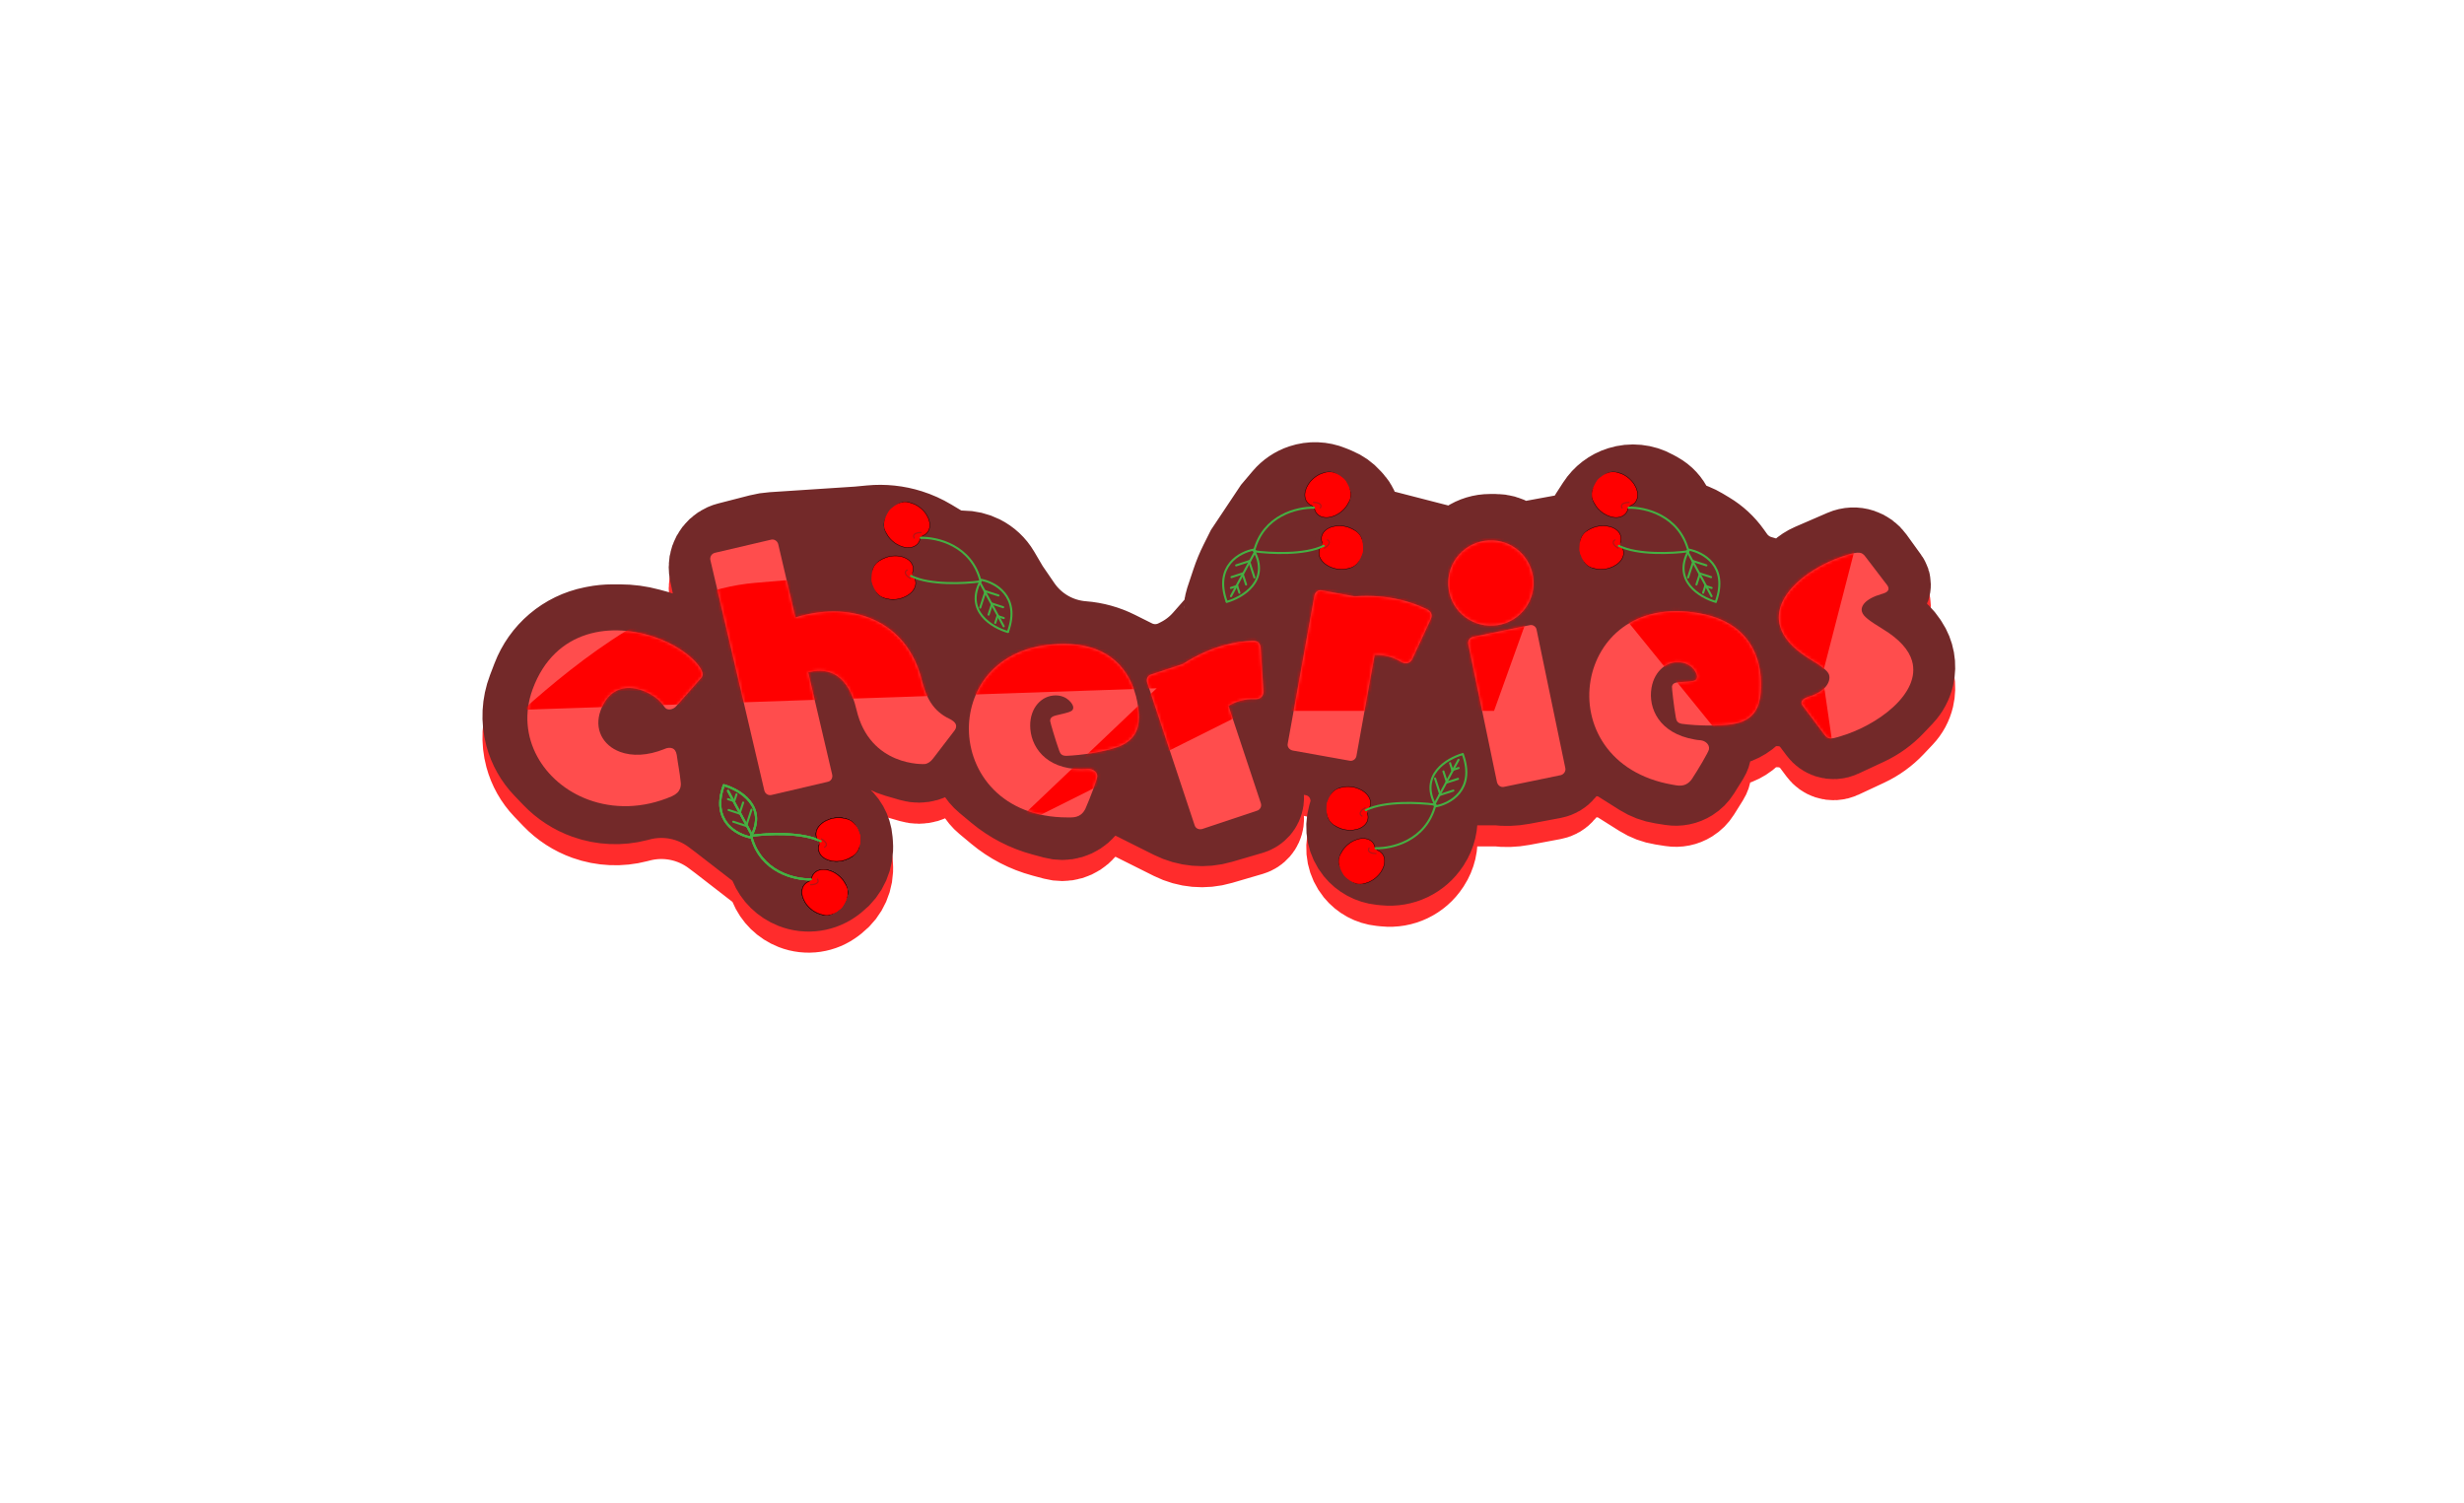 <svg width="818" height="499" viewBox="0 0 818 499" fill="none" xmlns="http://www.w3.org/2000/svg">
<path d="M176.689 236.466L178.171 232.591C179.699 228.595 182.209 225.047 185.469 222.276C188.768 219.472 192.728 217.554 196.975 216.705L197.735 216.553C199.574 216.185 201.444 216 203.32 216H205.799C208.919 216 212.025 216.416 215.035 217.237L217.78 217.985C220.238 218.656 222.547 219.785 224.585 221.314L228.719 224.415C230.495 225.746 232.739 226.294 234.928 225.929C239.566 225.156 242.581 220.619 241.497 216.044L239 205.5L237.146 196.695C237.049 196.233 237 195.762 237 195.29C237 192.176 239.108 189.458 242.123 188.683L252.619 185.984C253.87 185.662 255.149 185.457 256.438 185.373L285 183.5L289.223 183.098C293.365 182.703 297.545 183.146 301.513 184.399C303.83 185.13 306.052 186.131 308.136 187.381L311.275 189.265C312.09 189.754 312.948 190.168 313.837 190.501L314.059 190.585C315.673 191.19 317.383 191.5 319.107 191.5H319.523C321.481 191.5 323.412 191.956 325.162 192.831C327.341 193.92 329.157 195.617 330.392 197.716L333.5 203L337.651 209.054C342.614 216.291 350.588 220.891 359.338 221.564C363.077 221.852 366.725 222.863 370.079 224.54L375.752 227.376C379.76 229.38 384.39 229.753 388.668 228.416C389.555 228.139 390.417 227.791 391.248 227.376L392.045 226.977C395.317 225.341 398.243 223.088 400.66 220.341L406.152 214.1C407.343 212.747 408 211.006 408 209.203C408 208.406 408.128 207.615 408.38 206.859L410.434 200.698C411.144 198.569 412.004 196.492 413.007 194.485L415 190.5L424 177L427.305 173.094C428.741 171.397 430.615 170.128 432.723 169.426C435.482 168.506 438.48 168.609 441.168 169.716L443.057 170.494C444.665 171.156 446.1 172.175 447.255 173.474L448.149 174.48C449.031 175.472 449.607 176.698 449.809 178.01C450.228 180.734 452.231 182.946 454.9 183.633L478.298 189.66C481.608 190.513 485.125 189.916 487.97 188.02C489.946 186.703 492.267 186 494.642 186H496.533C498.147 186 499.731 186.439 501.116 187.269C502.975 188.385 505.176 188.784 507.308 188.392L525.232 185.1C527.125 184.752 528.5 183.102 528.5 181.178C528.5 180.409 528.722 179.657 529.14 179.011L531.536 175.308C533.129 172.846 535.529 171.017 538.325 170.134C541.628 169.091 545.216 169.453 548.244 171.136L549.68 171.933C551.512 172.951 552.973 174.526 553.852 176.429C554.91 178.722 556.807 180.523 559.152 181.461L561.744 182.497C562.58 182.832 563.388 183.233 564.16 183.696L566.353 185.012C569.089 186.653 571.457 188.839 573.311 191.435L574.429 193.001C576.742 196.239 580.078 198.603 583.9 199.713L586.97 200.604C591.022 201.781 595.396 200.75 598.497 197.888C599.492 196.969 600.635 196.225 601.877 195.687L612.638 191.024C614.159 190.364 615.87 190.29 617.442 190.814C618.78 191.26 619.944 192.115 620.77 193.258L625.649 200.014C625.877 200.33 626 200.71 626 201.1C626 201.929 625.451 202.657 624.654 202.885L623.152 203.314C622.72 203.437 622.313 203.633 621.948 203.894L620.104 205.212C619.389 205.722 618.869 206.46 618.627 207.304C618.24 208.659 618.618 210.118 619.615 211.115L620.568 212.068C620.855 212.355 621.17 212.614 621.508 212.839L627.634 216.923C629.196 217.964 630.536 219.304 631.577 220.866L632.013 221.52C633.919 224.378 634.553 227.898 633.767 231.241C633.265 233.375 632.206 235.339 630.697 236.93L627.677 240.118C625.248 242.683 622.356 244.767 619.155 246.261L610.606 250.25C609.575 250.732 608.398 250.799 607.318 250.439C606.46 250.153 605.709 249.612 605.166 248.888L603.038 246.051C600.169 242.225 595.721 239.904 590.941 239.739L589.254 239.681C585.89 239.565 582.618 240.79 580.157 243.087C577.807 245.28 574.712 246.5 571.498 246.5H558.997C558.374 246.5 557.793 246.811 557.447 247.329C556.738 248.393 557.287 249.839 558.523 250.164L563.386 251.444C564.712 251.793 565.786 252.763 566.267 254.046C566.729 255.278 566.591 256.654 565.894 257.769L562.954 262.473C562.326 263.478 561.478 264.326 560.473 264.954C558.878 265.951 556.977 266.339 555.12 266.045L551.871 265.532C549.647 265.181 547.518 264.381 545.612 263.182L537.441 258.037C535.843 257.031 534.005 256.47 532.117 256.413L521.834 256.101C520.143 256.05 518.857 257.605 519.224 259.256C519.398 260.041 519.199 260.862 518.684 261.479L518.057 262.232C517.374 263.052 516.426 263.608 515.378 263.804L504.962 265.757C502.337 266.249 499.651 266.331 497 266H484.223C480.732 266 477.556 268.022 476.08 271.186C475.374 272.699 475.103 274.378 475.298 276.036L475.44 277.237C475.802 280.314 475.073 283.422 473.38 286.017L473.207 286.283C470.317 290.714 465.192 293.158 459.93 292.613L458.541 292.47C455.634 292.169 452.964 290.725 451.121 288.457C448.852 285.664 448.089 281.939 449.078 278.479L449.547 276.834C450.173 274.643 450.267 272.334 449.82 270.1L449.7 269.5C448.368 262.839 443.161 257.632 436.5 256.3L428.669 254.734C427.892 254.578 427.1 254.514 426.308 254.541C419.588 254.773 414.912 261.309 416.862 267.744L417.737 270.634C417.91 271.204 417.956 271.806 417.872 272.396C417.645 273.982 416.513 275.289 414.976 275.739L404.766 278.727C399.774 280.188 394.415 279.707 389.763 277.381L371.904 268.452C367.579 266.29 362.299 268.187 360.272 272.577C358.896 275.558 355.897 277.5 352.613 277.5C351.874 277.5 351.139 277.403 350.425 277.211L346.609 276.183C341.267 274.745 336.299 272.166 332.049 268.624L328.118 265.349C327.048 264.457 326.15 263.378 325.467 262.164L322.65 257.156C320.14 252.693 313.967 252.063 310.607 255.927C308.713 258.106 305.725 258.985 302.953 258.18L298.044 256.755C294.17 255.63 290.892 253.03 288.914 249.515L283 239L277.286 231.246C276.477 230.148 275.195 229.5 273.832 229.5C271.092 229.5 269.054 232.032 269.639 234.708L274.827 258.424C275.266 260.432 275.116 262.524 274.394 264.448C274.132 265.147 273.944 265.872 273.833 266.611L273.377 269.654C272.839 273.238 274.369 276.819 277.33 278.909C279.655 280.551 281.131 283.141 281.358 285.978L281.466 287.321C281.799 291.491 280.018 295.551 276.723 298.13L276.062 298.647C272.615 301.345 267.999 302.021 263.923 300.426C260.778 299.196 258.273 296.734 256.987 293.612L256.846 293.268C255.964 291.127 254.536 289.254 252.705 287.836L240 278L237.599 276.199C230.27 270.703 220.835 268.847 211.971 271.16L211.147 271.375C205.839 272.759 200.237 272.513 195.071 270.668C191.078 269.242 187.473 266.907 184.54 263.846L181.605 260.783C178.912 257.973 176.97 254.53 175.958 250.771C174.685 246.045 174.941 241.038 176.689 236.466Z" fill="#732929" stroke="#FF2C2C" stroke-width="30"/>
<path d="M176.689 229.466L178.171 225.591C179.699 221.595 182.209 218.047 185.469 215.276C188.768 212.472 192.728 210.554 196.975 209.705L197.735 209.553C199.574 209.185 201.444 209 203.32 209H205.799C208.919 209 212.025 209.416 215.035 210.237L217.78 210.985C220.238 211.656 222.547 212.785 224.585 214.314L228.719 217.415C230.495 218.746 232.739 219.294 234.928 218.929C239.566 218.156 242.581 213.619 241.497 209.044L239 198.5L237.146 189.695C237.049 189.233 237 188.762 237 188.29C237 185.176 239.108 182.458 242.123 181.683L252.619 178.984C253.87 178.662 255.149 178.457 256.438 178.373L285 176.5L289.223 176.098C293.365 175.703 297.545 176.146 301.513 177.399C303.83 178.13 306.052 179.131 308.136 180.381L311.275 182.265C312.09 182.754 312.948 183.168 313.837 183.501L314.059 183.585C315.673 184.19 317.383 184.5 319.107 184.5H319.523C321.481 184.5 323.412 184.956 325.162 185.831C327.341 186.92 329.157 188.617 330.392 190.716L333.5 196L337.651 202.054C342.614 209.291 350.588 213.891 359.338 214.564C363.077 214.852 366.725 215.863 370.079 217.54L375.752 220.376C379.76 222.38 384.39 222.753 388.668 221.416C389.555 221.139 390.417 220.791 391.248 220.376L392.045 219.977C395.317 218.341 398.243 216.088 400.66 213.341L406.152 207.1C407.343 205.747 408 204.006 408 202.203C408 201.406 408.128 200.615 408.38 199.859L410.434 193.698C411.144 191.569 412.004 189.492 413.007 187.485L415 183.5L424 170L427.305 166.094C428.741 164.397 430.615 163.128 432.723 162.426C435.482 161.506 438.48 161.609 441.168 162.716L443.057 163.494C444.665 164.156 446.1 165.175 447.255 166.474L448.149 167.48C449.031 168.472 449.607 169.698 449.809 171.01C450.228 173.734 452.231 175.946 454.9 176.633L478.298 182.66C481.608 183.513 485.125 182.916 487.97 181.02C489.946 179.703 492.267 179 494.642 179H496.533C498.147 179 499.731 179.439 501.116 180.269C502.975 181.385 505.176 181.784 507.308 181.392L525.232 178.1C527.125 177.752 528.5 176.102 528.5 174.178C528.5 173.409 528.722 172.657 529.14 172.011L531.536 168.308C533.129 165.846 535.529 164.017 538.325 163.134C541.628 162.091 545.216 162.453 548.244 164.136L549.68 164.933C551.512 165.951 552.973 167.526 553.852 169.429C554.91 171.722 556.807 173.523 559.152 174.461L561.744 175.497C562.58 175.832 563.388 176.233 564.16 176.696L566.353 178.012C569.089 179.653 571.457 181.839 573.311 184.435L574.429 186.001C576.742 189.239 580.078 191.603 583.9 192.713L586.97 193.604C591.022 194.781 595.396 193.75 598.497 190.888C599.492 189.969 600.635 189.225 601.877 188.687L612.638 184.024C614.159 183.364 615.87 183.29 617.442 183.814C618.78 184.26 619.944 185.115 620.77 186.258L625.649 193.014C625.877 193.33 626 193.71 626 194.1C626 194.929 625.451 195.657 624.654 195.885L623.152 196.314C622.72 196.437 622.313 196.633 621.948 196.894L620.104 198.212C619.389 198.722 618.869 199.46 618.627 200.304C618.24 201.659 618.618 203.118 619.615 204.115L620.568 205.068C620.855 205.355 621.17 205.614 621.508 205.839L627.634 209.923C629.196 210.964 630.536 212.304 631.577 213.866L632.013 214.52C633.919 217.378 634.553 220.898 633.767 224.241C633.265 226.375 632.206 228.339 630.697 229.93L627.677 233.118C625.248 235.683 622.356 237.767 619.155 239.261L610.606 243.25C609.575 243.732 608.398 243.799 607.318 243.439C606.46 243.153 605.709 242.612 605.166 241.888L603.038 239.051C600.169 235.225 595.721 232.904 590.941 232.739L589.254 232.681C585.89 232.565 582.618 233.79 580.157 236.087C577.807 238.28 574.712 239.5 571.498 239.5H558.997C558.374 239.5 557.793 239.811 557.447 240.329C556.738 241.393 557.287 242.839 558.523 243.164L563.386 244.444C564.712 244.793 565.786 245.763 566.267 247.046C566.729 248.278 566.591 249.654 565.894 250.769L562.954 255.473C562.326 256.478 561.478 257.326 560.473 257.954C558.878 258.951 556.977 259.339 555.12 259.045L551.871 258.532C549.647 258.181 547.518 257.381 545.612 256.182L537.441 251.037C535.843 250.031 534.005 249.47 532.117 249.413L521.834 249.101C520.143 249.05 518.857 250.605 519.224 252.256C519.398 253.041 519.199 253.862 518.684 254.479L518.057 255.232C517.374 256.052 516.426 256.608 515.378 256.804L504.962 258.757C502.337 259.249 499.651 259.331 497 259H484.223C480.732 259 477.556 261.022 476.08 264.186C475.374 265.699 475.103 267.378 475.298 269.036L475.44 270.237C475.802 273.314 475.073 276.422 473.38 279.017L473.207 279.283C470.317 283.714 465.192 286.158 459.93 285.613L458.541 285.47C455.634 285.169 452.964 283.725 451.121 281.457C448.852 278.664 448.089 274.939 449.078 271.479L449.547 269.834C450.173 267.643 450.267 265.334 449.82 263.1L449.7 262.5C448.368 255.839 443.161 250.632 436.5 249.3L428.669 247.734C427.892 247.578 427.1 247.514 426.308 247.541C419.588 247.773 414.912 254.309 416.862 260.744L417.737 263.634C417.91 264.204 417.956 264.806 417.872 265.396C417.645 266.982 416.513 268.289 414.976 268.739L404.766 271.727C399.774 273.188 394.415 272.707 389.763 270.381L371.904 261.452C367.579 259.29 362.299 261.187 360.272 265.577C358.896 268.558 355.897 270.5 352.613 270.5C351.874 270.5 351.139 270.403 350.425 270.211L346.609 269.183C341.267 267.745 336.299 265.166 332.049 261.624L328.118 258.349C327.048 257.457 326.15 256.378 325.467 255.164L322.65 250.156C320.14 245.693 313.967 245.063 310.607 248.927C308.713 251.106 305.725 251.985 302.953 251.18L298.044 249.755C294.17 248.63 290.892 246.03 288.914 242.515L283 232L277.286 224.246C276.477 223.148 275.195 222.5 273.832 222.5C271.092 222.5 269.054 225.032 269.639 227.708L274.827 251.424C275.266 253.432 275.116 255.524 274.394 257.448C274.132 258.147 273.944 258.872 273.833 259.611L273.377 262.654C272.839 266.238 274.369 269.819 277.33 271.909C279.655 273.551 281.131 276.141 281.358 278.978L281.466 280.321C281.799 284.491 280.018 288.551 276.723 291.13L276.062 291.647C272.615 294.345 267.999 295.021 263.923 293.426C260.778 292.196 258.273 289.734 256.987 286.612L256.846 286.268C255.964 284.127 254.536 282.254 252.705 280.836L240 271L237.599 269.199C230.27 263.703 220.835 261.847 211.971 264.16L211.147 264.375C205.839 265.759 200.237 265.513 195.071 263.668C191.078 262.242 187.473 259.907 184.54 256.846L181.605 253.783C178.912 250.973 176.97 247.53 175.958 243.771C174.685 239.045 174.941 234.038 176.689 229.466Z" fill="#732929" stroke="#732929" stroke-width="30"/>
<path d="M610.755 244.517L609.74 244.811C607.712 245.399 606.683 245.298 605.675 243.891L598.517 234.372C598.345 234.122 598.172 233.872 598.119 233.687C597.718 232.304 599.508 231.585 600.615 231.264C606.028 229.595 607.861 226.265 607.219 224.052C606.872 222.853 605.245 221.725 603.473 220.44L600.182 218.396C594.788 214.962 591.979 211.479 590.963 207.975C587.942 197.556 601.366 187.666 613.445 184.164C617.041 183.121 618.07 183.222 619.196 184.695L626.447 194.187C626.738 194.503 626.818 194.779 626.898 195.056C627.193 196.07 626.285 196.733 625.087 197.081L624.718 197.187C619.186 198.792 617.6 201.251 618.135 203.095C618.589 204.662 620.48 206.013 625.107 208.869C630.685 212.25 633.732 215.864 634.748 219.368C637.903 230.247 623.11 240.934 610.755 244.517Z" fill="#FF4D4D"/>
<path d="M556.417 260.715L555.282 260.519C533.808 256.812 525.554 240.287 528.036 225.908C530.372 212.38 542.376 199.839 563.945 203.562C587.406 207.612 584.837 228.698 584.299 231.82C583.547 236.172 581.129 239.457 575.221 240.385C570.514 241.131 563.334 240.963 558.382 240.303C556.868 240.042 556.51 239.298 556.327 238.098C555.731 234.78 554.995 228.321 555.06 227.942C555.24 226.902 556.078 226.559 557.357 226.488C562.472 226.202 563.167 226.127 563.396 224.802C563.543 223.951 562.268 220.613 558.295 219.928C553.754 219.144 549.284 222.464 548.271 228.329C547.112 235.046 550.725 243.463 562.55 245.504C563.212 245.619 563.969 245.749 564.647 245.769L564.837 245.802C566.161 246.03 567.622 247.159 567.345 248.767C567.181 249.713 563.611 255.722 561.637 258.693C560.619 260.076 559.161 261.188 556.417 260.715Z" fill="#FF4D4D"/>
<path d="M518.171 257.332L499.344 261.219L499.155 261.248C498.111 261.41 497.22 260.673 496.963 259.644L487.439 213.81C487.263 212.671 487.89 211.7 489.013 211.429L507.84 207.543L508.03 207.513C508.979 207.367 509.965 208.088 510.112 209.037L519.651 254.966L519.68 255.156C519.827 256.105 519.105 257.091 518.171 257.332ZM508.942 191.441C510.132 199.125 504.84 206.356 497.155 207.546C489.376 208.75 482.145 203.458 480.955 195.773C479.751 187.994 485.043 180.763 492.822 179.559C500.507 178.369 507.738 183.661 508.942 191.441Z" fill="#FF4D4D"/>
<path d="M417.267 269.156L399.119 275.218C398.008 275.523 396.88 275.035 396.575 273.924L380.803 226.485C380.499 225.374 381.079 224.22 382.098 223.941L392.687 220.445C397.256 217.503 401.868 215.444 406.498 214.177C409.646 213.315 412.803 212.849 415.851 212.712C417.341 212.702 418.099 213.29 418.403 214.402C418.505 214.772 418.514 215.168 418.548 215.656L419.436 229.447C419.513 230.819 418.765 231.721 417.653 232.025C417.376 232.101 416.98 232.11 416.584 232.118C414.976 232.061 413.326 232.214 411.752 232.645C410.455 233 409.21 233.54 407.83 234.316L418.561 266.612L418.612 266.798C418.891 267.816 418.285 268.877 417.267 269.156Z" fill="#FF4D4D"/>
<path d="M447.966 252.531L429.132 249.162C428.011 248.897 427.253 247.929 427.518 246.808L436.39 197.609C436.655 196.488 437.716 195.752 438.744 195.995L449.714 197.997C455.134 197.602 460.169 198.003 464.84 199.108C468.017 199.859 471.011 200.962 473.753 202.3C475.066 203.005 475.45 203.885 475.184 205.007C475.096 205.38 474.914 205.732 474.71 206.177L468.886 218.709C468.297 219.951 467.208 220.384 466.087 220.119C465.807 220.052 465.455 219.871 465.103 219.689C463.719 218.868 462.197 218.212 460.609 217.837C459.301 217.528 457.949 217.405 456.366 217.425L450.321 250.917L450.277 251.104C450.034 252.132 448.994 252.774 447.966 252.531Z" fill="#FF4D4D"/>
<path d="M355.536 271.376H354.384C332.592 271.376 321.648 256.496 321.648 241.904C321.648 228.176 331.344 213.776 353.232 213.776C377.04 213.776 378.096 234.992 378.096 238.16C378.096 242.576 376.272 246.224 370.608 248.144C366.096 249.68 358.992 250.736 354 250.928C352.464 250.928 351.984 250.256 351.6 249.104C350.448 245.936 348.624 239.696 348.624 239.312C348.624 238.256 349.392 237.776 350.64 237.488C355.632 236.336 356.304 236.144 356.304 234.8C356.304 233.936 354.48 230.864 350.448 230.864C345.84 230.864 342 234.896 342 240.848C342 247.664 346.992 255.344 358.992 255.344C359.664 255.344 360.432 255.344 361.104 255.248H361.296C362.64 255.248 364.272 256.112 364.272 257.744C364.272 258.704 361.776 265.232 360.336 268.496C359.568 270.032 358.32 271.376 355.536 271.376Z" fill="#FF4D4D"/>
<path d="M316.908 242.492L309.735 251.862C308.904 252.944 308.035 253.443 307.194 253.64C306.82 253.728 288.784 254.599 284.34 235.625C281.692 224.315 275.516 221.521 268.786 223.097L268.319 223.207L276.264 257.137C276.527 258.258 275.883 259.297 274.855 259.537L256.16 263.915C255.039 264.178 254 263.533 253.738 262.412L235.833 185.952C235.592 184.924 236.215 183.792 237.336 183.53L256.03 179.152C257.059 178.911 258.119 179.649 258.36 180.677L264.051 204.98C265.15 204.623 266.272 204.361 267.3 204.12C284.873 200.005 301.345 207.19 305.959 225.632C307.476 231.686 309.785 236.075 315.219 238.648C315.889 238.984 317.136 239.678 317.377 240.706C317.486 241.173 317.431 241.778 316.908 242.492Z" fill="#FF4D4D"/>
<path d="M232.855 224.968L224.613 234.314C223.855 235.263 222.533 235.8 221.452 235.402C221.091 235.27 220.707 234.924 220.446 234.521C219.321 232.574 216.531 230.423 213.377 229.264C211.035 228.403 202.997 226.063 199.387 235.884C197.168 241.922 200.036 247.476 205.893 249.629C209.768 251.053 214.902 250.996 220.684 248.621C221.424 248.279 222.4 248.127 223.211 248.425C223.842 248.657 224.43 249.282 224.664 250.595C225.16 254.255 225.645 256.274 225.994 259.778C226.065 260.418 226.014 261.115 225.782 261.745C225.385 262.827 224.57 263.652 223.091 264.336C213.242 268.592 203.466 268.476 195.357 265.496C180.399 259.998 170.995 244.678 176.823 228.819C184.241 208.635 203.384 206.363 218.252 211.828C228.254 215.503 234.005 222.118 233.177 224.37C233.111 224.55 233.012 224.821 232.855 224.968Z" fill="#FF4D4D"/>
<mask id="mask0_2_798" style="mask-type:alpha" maskUnits="userSpaceOnUse" x="175" y="179" width="461" height="97">
<path d="M610.755 244.517L609.74 244.811C607.712 245.399 606.683 245.298 605.675 243.891L598.517 234.372C598.345 234.122 598.172 233.872 598.119 233.687C597.718 232.304 599.508 231.585 600.615 231.264C606.028 229.595 607.861 226.265 607.219 224.052C606.872 222.853 605.245 221.725 603.473 220.44L600.182 218.396C594.788 214.962 591.979 211.479 590.963 207.975C587.942 197.556 601.366 187.666 613.445 184.164C617.041 183.121 618.07 183.222 619.196 184.695L626.447 194.187C626.738 194.503 626.818 194.779 626.898 195.056C627.193 196.07 626.285 196.733 625.087 197.081L624.718 197.187C619.186 198.792 617.6 201.251 618.135 203.095C618.589 204.662 620.48 206.013 625.107 208.869C630.685 212.25 633.732 215.864 634.748 219.368C637.903 230.247 623.11 240.934 610.755 244.517Z" fill="#FF4D4D"/>
<path d="M556.417 260.715L555.282 260.519C533.808 256.812 525.554 240.287 528.036 225.908C530.372 212.38 542.376 199.839 563.945 203.562C587.406 207.612 584.837 228.698 584.299 231.82C583.547 236.172 581.129 239.457 575.221 240.385C570.514 241.131 563.334 240.963 558.382 240.303C556.868 240.042 556.51 239.298 556.327 238.098C555.731 234.78 554.995 228.321 555.06 227.942C555.24 226.902 556.078 226.559 557.357 226.488C562.472 226.202 563.167 226.127 563.396 224.802C563.543 223.951 562.268 220.613 558.295 219.928C553.754 219.144 549.284 222.464 548.271 228.329C547.112 235.046 550.725 243.463 562.55 245.504C563.212 245.619 563.969 245.749 564.647 245.769L564.837 245.802C566.161 246.03 567.622 247.159 567.345 248.767C567.181 249.713 563.611 255.722 561.637 258.693C560.619 260.076 559.161 261.188 556.417 260.715Z" fill="#FF4D4D"/>
<path d="M518.171 257.332L499.344 261.219L499.155 261.248C498.111 261.41 497.22 260.673 496.963 259.644L487.439 213.81C487.263 212.671 487.89 211.7 489.013 211.429L507.84 207.543L508.03 207.513C508.979 207.367 509.965 208.088 510.112 209.037L519.651 254.966L519.68 255.156C519.827 256.105 519.105 257.091 518.171 257.332ZM508.942 191.441C510.132 199.125 504.84 206.356 497.155 207.546C489.376 208.75 482.145 203.458 480.955 195.773C479.751 187.994 485.043 180.763 492.822 179.559C500.507 178.369 507.738 183.661 508.942 191.441Z" fill="#FF4D4D"/>
<path d="M417.267 269.156L399.119 275.218C398.008 275.523 396.88 275.035 396.575 273.924L380.803 226.485C380.499 225.374 381.079 224.22 382.098 223.941L392.687 220.445C397.256 217.503 401.868 215.444 406.498 214.177C409.646 213.315 412.803 212.849 415.851 212.712C417.341 212.702 418.099 213.29 418.403 214.402C418.505 214.772 418.514 215.168 418.548 215.656L419.436 229.447C419.513 230.819 418.765 231.721 417.653 232.025C417.376 232.101 416.98 232.11 416.584 232.118C414.976 232.061 413.326 232.214 411.752 232.645C410.455 233 409.21 233.54 407.83 234.316L418.561 266.612L418.612 266.798C418.891 267.816 418.285 268.877 417.267 269.156Z" fill="#FF4D4D"/>
<path d="M447.966 252.531L429.132 249.162C428.011 248.897 427.253 247.929 427.518 246.808L436.39 197.609C436.655 196.488 437.716 195.752 438.744 195.995L449.714 197.997C455.134 197.602 460.169 198.003 464.84 199.108C468.017 199.859 471.011 200.962 473.753 202.3C475.066 203.005 475.45 203.885 475.184 205.007C475.096 205.38 474.914 205.732 474.71 206.177L468.886 218.709C468.297 219.951 467.208 220.384 466.087 220.119C465.807 220.052 465.455 219.871 465.103 219.689C463.719 218.868 462.197 218.212 460.609 217.837C459.301 217.528 457.949 217.405 456.366 217.425L450.321 250.917L450.277 251.104C450.034 252.132 448.994 252.774 447.966 252.531Z" fill="#FF4D4D"/>
<path d="M355.536 271.376H354.384C332.592 271.376 321.648 256.496 321.648 241.904C321.648 228.176 331.344 213.776 353.232 213.776C377.04 213.776 378.096 234.992 378.096 238.16C378.096 242.576 376.272 246.224 370.608 248.144C366.096 249.68 358.992 250.736 354 250.928C352.464 250.928 351.984 250.256 351.6 249.104C350.448 245.936 348.624 239.696 348.624 239.312C348.624 238.256 349.392 237.776 350.64 237.488C355.632 236.336 356.304 236.144 356.304 234.8C356.304 233.936 354.48 230.864 350.448 230.864C345.84 230.864 342 234.896 342 240.848C342 247.664 346.992 255.344 358.992 255.344C359.664 255.344 360.432 255.344 361.104 255.248H361.296C362.64 255.248 364.272 256.112 364.272 257.744C364.272 258.704 361.776 265.232 360.336 268.496C359.568 270.032 358.32 271.376 355.536 271.376Z" fill="#FF4D4D"/>
<path d="M316.908 242.492L309.735 251.862C308.904 252.944 308.035 253.443 307.194 253.64C306.82 253.728 288.784 254.599 284.34 235.625C281.692 224.315 275.516 221.521 268.786 223.097L268.319 223.207L276.264 257.137C276.527 258.258 275.883 259.297 274.855 259.537L256.16 263.915C255.039 264.178 254 263.533 253.738 262.412L235.833 185.952C235.592 184.924 236.215 183.792 237.336 183.53L256.03 179.152C257.059 178.911 258.119 179.649 258.36 180.677L264.051 204.98C265.15 204.623 266.272 204.361 267.3 204.12C284.873 200.005 301.345 207.19 305.959 225.632C307.476 231.686 309.785 236.075 315.219 238.648C315.889 238.984 317.136 239.678 317.377 240.706C317.486 241.173 317.431 241.778 316.908 242.492Z" fill="#FF4D4D"/>
<path d="M232.855 224.968L224.613 234.314C223.855 235.263 222.533 235.8 221.452 235.402C221.091 235.27 220.707 234.924 220.446 234.521C219.321 232.574 216.531 230.423 213.377 229.264C211.035 228.403 202.997 226.063 199.387 235.884C197.168 241.922 200.036 247.476 205.893 249.629C209.768 251.053 214.902 250.996 220.684 248.621C221.424 248.279 222.4 248.127 223.211 248.425C223.842 248.657 224.43 249.282 224.664 250.595C225.16 254.255 225.645 256.274 225.994 259.778C226.065 260.418 226.014 261.115 225.782 261.745C225.385 262.827 224.57 263.652 223.091 264.336C213.242 268.592 203.466 268.476 195.357 265.496C180.399 259.998 170.995 244.678 176.823 228.819C184.241 208.635 203.384 206.363 218.252 211.828C228.254 215.503 234.005 222.118 233.177 224.37C233.111 224.55 233.012 224.821 232.855 224.968Z" fill="#FF4D4D"/>
</mask>
<g mask="url(#mask0_2_798)">
<path d="M616 299.5L517 177.5L496 236H414.5L333.5 276.5L384 228.5L173.686 235.621C155.117 252.23 147.68 261.87 162.5 236L173.686 235.621C192.029 219.214 221.236 196.006 250.582 193.509L621 162L605 224L616 299.5Z" fill="#FF0000"/>
</g>
<path d="M275.379 294.418C276.809 295.64 277.75 297.156 278.118 298.617C278.485 300.078 278.278 301.477 277.423 302.478C276.568 303.479 275.218 303.902 273.718 303.768C272.217 303.633 270.573 302.94 269.142 301.718C267.712 300.496 266.771 298.98 266.403 297.519C266.036 296.058 266.243 294.659 267.098 293.658C267.953 292.657 269.303 292.233 270.803 292.368C272.304 292.503 273.948 293.196 275.379 294.418Z" fill="#FF0000" stroke="black" stroke-width="0.137"/>
<path d="M278.497 290.767C279.928 291.989 280.869 293.505 281.236 294.966C281.604 296.427 281.397 297.827 280.542 298.828C279.686 299.829 278.336 300.252 276.836 300.117C275.336 299.983 273.691 299.29 272.261 298.068C270.83 296.846 269.889 295.33 269.521 293.869C269.154 292.408 269.361 291.008 270.216 290.007C271.071 289.006 272.421 288.583 273.922 288.718C275.422 288.853 277.067 289.545 278.497 290.767Z" fill="#FF0000" stroke="black" stroke-width="0.137"/>
<ellipse cx="274.297" cy="296.74" rx="4.87" ry="6.858" transform="rotate(-49.494 274.297 296.74)" fill="#FF0000"/>
<ellipse cx="276.177" cy="298.124" rx="4.476" ry="6.255" transform="rotate(-141.542 276.177 298.124)" fill="#FF0000"/>
<path d="M269.124 293.708C270.221 293.714 272.212 293.356 271.398 291.87" stroke="#B41313" stroke-width="0.412" stroke-linecap="round"/>
<path d="M278.473 281.077C280.325 280.75 281.906 279.921 282.963 278.849C284.022 277.776 284.553 276.465 284.324 275.169C284.095 273.872 283.147 272.823 281.786 272.177C280.424 271.532 278.656 271.294 276.803 271.622C274.95 271.949 273.37 272.778 272.312 273.85C271.254 274.922 270.722 276.233 270.951 277.53C271.18 278.827 272.129 279.876 273.49 280.521C274.851 281.167 276.62 281.404 278.473 281.077Z" fill="#FF0000" stroke="black" stroke-width="0.137"/>
<path d="M279.307 285.805C281.16 285.478 282.74 284.649 283.798 283.577C284.856 282.504 285.388 281.193 285.159 279.897C284.93 278.6 283.982 277.55 282.62 276.905C281.259 276.26 279.49 276.022 277.638 276.349C275.785 276.677 274.205 277.505 273.147 278.578C272.089 279.65 271.557 280.961 271.786 282.258C272.015 283.554 272.963 284.604 274.325 285.249C275.686 285.895 277.455 286.132 279.307 285.805Z" fill="#FF0000" stroke="black" stroke-width="0.137"/>
<ellipse cx="4.87" cy="6.858" rx="4.87" ry="6.858" transform="matrix(0.174 0.985 0.985 -0.174 271.118 274.924)" fill="#FF0000"/>
<ellipse cx="4.476" cy="6.255" rx="4.476" ry="6.255" transform="matrix(-0.99 0.139 0.139 0.99 284.607 271.474)" fill="#FF0000"/>
<path d="M272.722 278.515C273.671 279.066 275.205 280.385 273.749 281.253" stroke="#B41313" stroke-width="0.412" stroke-linecap="round"/>
<path d="M269.224 291.933C263.875 292.118 252.418 289.5 249.379 277.55" stroke="#45B043" stroke-width="0.686" stroke-linecap="round"/>
<path d="M249.552 277.462C254.586 276.767 266.217 276.157 272.469 279.286" stroke="#45B043" stroke-width="0.686" stroke-linecap="round"/>
<path d="M249.361 278.049C244.561 277.21 236.02 272.588 240.253 260.81" stroke="#45B043" stroke-width="0.686" stroke-linecap="round"/>
<path d="M240.295 260.679C245.577 262.18 254.779 267.68 249.337 277.681" stroke="#45B043" stroke-width="0.686" stroke-linecap="round"/>
<path d="M249.813 277.547L241.697 262.577" stroke="#45B043" stroke-width="0.686" stroke-linecap="round"/>
<path d="M275.379 294.418C276.809 295.64 277.75 297.156 278.118 298.617C278.485 300.078 278.278 301.477 277.423 302.478C276.568 303.479 275.218 303.902 273.718 303.768C272.217 303.633 270.573 302.94 269.142 301.718C267.712 300.496 266.771 298.98 266.403 297.519C266.036 296.058 266.243 294.659 267.098 293.658C267.953 292.657 269.303 292.233 270.803 292.368C272.304 292.503 273.948 293.196 275.379 294.418Z" fill="#FF0000" stroke="black" stroke-width="0.137"/>
<path d="M278.497 290.767C279.928 291.989 280.869 293.505 281.236 294.966C281.604 296.427 281.397 297.827 280.542 298.828C279.686 299.829 278.336 300.252 276.836 300.117C275.336 299.983 273.691 299.29 272.261 298.068C270.83 296.846 269.889 295.33 269.521 293.869C269.154 292.408 269.361 291.008 270.216 290.007C271.071 289.006 272.421 288.583 273.922 288.718C275.422 288.853 277.067 289.545 278.497 290.767Z" fill="#FF0000" stroke="black" stroke-width="0.137"/>
<ellipse cx="274.297" cy="296.74" rx="4.87" ry="6.858" transform="rotate(-49.494 274.297 296.74)" fill="#FF0000"/>
<ellipse cx="276.177" cy="298.124" rx="4.476" ry="6.255" transform="rotate(-141.542 276.177 298.124)" fill="#FF0000"/>
<path d="M269.124 293.708C270.221 293.714 272.212 293.356 271.398 291.87" stroke="#B41313" stroke-width="0.412" stroke-linecap="round"/>
<path d="M278.473 281.077C280.325 280.75 281.906 279.921 282.963 278.849C284.022 277.776 284.553 276.465 284.324 275.169C284.095 273.872 283.147 272.823 281.786 272.177C280.424 271.532 278.656 271.294 276.803 271.622C274.95 271.949 273.37 272.778 272.312 273.85C271.254 274.922 270.722 276.233 270.951 277.53C271.18 278.827 272.129 279.876 273.49 280.521C274.851 281.167 276.62 281.404 278.473 281.077Z" fill="#FF0000" stroke="black" stroke-width="0.137"/>
<path d="M279.307 285.805C281.16 285.478 282.74 284.649 283.798 283.577C284.856 282.504 285.388 281.193 285.159 279.897C284.93 278.6 283.982 277.55 282.62 276.905C281.259 276.26 279.49 276.022 277.638 276.349C275.785 276.677 274.205 277.505 273.147 278.578C272.089 279.65 271.557 280.961 271.786 282.258C272.015 283.554 272.963 284.604 274.325 285.249C275.686 285.895 277.455 286.132 279.307 285.805Z" fill="#FF0000" stroke="black" stroke-width="0.137"/>
<ellipse cx="4.87" cy="6.858" rx="4.87" ry="6.858" transform="matrix(0.174 0.985 0.985 -0.174 271.118 274.924)" fill="#FF0000"/>
<ellipse cx="4.476" cy="6.255" rx="4.476" ry="6.255" transform="matrix(-0.99 0.139 0.139 0.99 284.607 271.474)" fill="#FF0000"/>
<path d="M272.722 278.515C273.671 279.066 275.205 280.385 273.749 281.253" stroke="#B41313" stroke-width="0.412" stroke-linecap="round"/>
<path d="M269.224 291.933C263.875 292.118 252.418 289.5 249.379 277.55" stroke="#45B043" stroke-width="0.686" stroke-linecap="round"/>
<path d="M249.552 277.462C254.586 276.767 266.217 276.157 272.469 279.286" stroke="#45B043" stroke-width="0.686" stroke-linecap="round"/>
<path d="M249.361 278.049C244.561 277.21 236.02 272.588 240.253 260.81" stroke="#45B043" stroke-width="0.686" stroke-linecap="round"/>
<path d="M240.295 260.679C245.577 262.18 254.779 267.68 249.337 277.681" stroke="#45B043" stroke-width="0.686" stroke-linecap="round"/>
<path d="M249.813 277.547L241.697 262.577" stroke="#45B043" stroke-width="0.686" stroke-linecap="round"/>
<path d="M275.379 294.418C276.809 295.64 277.75 297.156 278.118 298.617C278.485 300.078 278.278 301.477 277.423 302.478C276.568 303.479 275.218 303.902 273.718 303.768C272.217 303.633 270.573 302.94 269.142 301.718C267.712 300.496 266.771 298.98 266.403 297.519C266.036 296.058 266.243 294.659 267.098 293.658C267.953 292.657 269.303 292.233 270.803 292.368C272.304 292.503 273.948 293.196 275.379 294.418Z" fill="#FF0000" stroke="black" stroke-width="0.137"/>
<path d="M278.497 290.767C279.928 291.989 280.869 293.505 281.236 294.966C281.604 296.427 281.397 297.827 280.542 298.828C279.686 299.829 278.336 300.252 276.836 300.117C275.336 299.983 273.691 299.29 272.261 298.068C270.83 296.846 269.889 295.33 269.521 293.869C269.154 292.408 269.361 291.008 270.216 290.007C271.071 289.006 272.421 288.583 273.922 288.718C275.422 288.853 277.067 289.545 278.497 290.767Z" fill="#FF0000" stroke="black" stroke-width="0.137"/>
<ellipse cx="274.297" cy="296.74" rx="4.87" ry="6.858" transform="rotate(-49.494 274.297 296.74)" fill="#FF0000"/>
<ellipse cx="276.177" cy="298.124" rx="4.476" ry="6.255" transform="rotate(-141.542 276.177 298.124)" fill="#FF0000"/>
<path d="M269.124 293.708C270.221 293.714 272.212 293.356 271.398 291.87" stroke="#B41313" stroke-width="0.412" stroke-linecap="round"/>
<path d="M278.473 281.077C280.325 280.75 281.906 279.921 282.963 278.849C284.022 277.776 284.553 276.465 284.324 275.169C284.095 273.872 283.147 272.823 281.786 272.177C280.424 271.532 278.656 271.294 276.803 271.622C274.95 271.949 273.37 272.778 272.312 273.85C271.254 274.922 270.722 276.233 270.951 277.53C271.18 278.827 272.129 279.876 273.49 280.521C274.851 281.167 276.62 281.404 278.473 281.077Z" fill="#FF0000" stroke="black" stroke-width="0.137"/>
<path d="M279.307 285.805C281.16 285.478 282.74 284.649 283.798 283.577C284.856 282.504 285.388 281.193 285.159 279.897C284.93 278.6 283.982 277.55 282.62 276.905C281.259 276.26 279.49 276.022 277.638 276.349C275.785 276.677 274.205 277.505 273.147 278.578C272.089 279.65 271.557 280.961 271.786 282.258C272.015 283.554 272.963 284.604 274.325 285.249C275.686 285.895 277.455 286.132 279.307 285.805Z" fill="#FF0000" stroke="black" stroke-width="0.137"/>
<ellipse cx="4.87" cy="6.858" rx="4.87" ry="6.858" transform="matrix(0.174 0.985 0.985 -0.174 271.118 274.924)" fill="#FF0000"/>
<ellipse cx="4.476" cy="6.255" rx="4.476" ry="6.255" transform="matrix(-0.99 0.139 0.139 0.99 284.607 271.474)" fill="#FF0000"/>
<path d="M272.722 278.515C273.671 279.066 275.205 280.385 273.749 281.253" stroke="#B41313" stroke-width="0.412" stroke-linecap="round"/>
<path d="M269.224 291.933C263.875 292.118 252.418 289.5 249.379 277.55" stroke="#45B043" stroke-width="0.686" stroke-linecap="round"/>
<path d="M249.552 277.462C254.586 276.767 266.217 276.157 272.469 279.286" stroke="#45B043" stroke-width="0.686" stroke-linecap="round"/>
<path d="M249.361 278.049C244.561 277.21 236.02 272.588 240.253 260.81" stroke="#45B043" stroke-width="0.686" stroke-linecap="round"/>
<path d="M240.295 260.679C245.577 262.18 254.779 267.68 249.337 277.681" stroke="#45B043" stroke-width="0.686" stroke-linecap="round"/>
<path d="M249.813 277.547L241.697 262.577" stroke="#45B043" stroke-width="0.686" stroke-linecap="round"/>
<path d="M248.053 274.307L243.422 272.802" stroke="#45B043" stroke-width="0.686" stroke-linecap="round"/>
<path d="M245.658 270.139L241.875 268.909" stroke="#45B043" stroke-width="0.686" stroke-linecap="round"/>
<path d="M243.762 265.989L241.674 265.31" stroke="#45B043" stroke-width="0.686" stroke-linecap="round"/>
<path d="M247.769 274.07L249.487 268.787" stroke="#45B043" stroke-width="0.686" stroke-linecap="round"/>
<path d="M245.697 269.575L246.715 266.444" stroke="#45B043" stroke-width="0.686" stroke-linecap="round"/>
<path d="M243.761 265.989L244.503 263.706" stroke="#45B043" stroke-width="0.686" stroke-linecap="round"/>
<path d="M534.523 166.081C533.093 164.859 532.151 163.343 531.784 161.882C531.416 160.421 531.624 159.022 532.479 158.021C533.334 157.02 534.684 156.596 536.184 156.731C537.685 156.866 539.329 157.558 540.76 158.78C542.19 160.002 543.131 161.519 543.499 162.979C543.866 164.44 543.659 165.84 542.804 166.841C541.949 167.842 540.599 168.265 539.098 168.131C537.598 167.996 535.954 167.303 534.523 166.081Z" fill="#FF0000" stroke="black" stroke-width="0.137"/>
<path d="M531.405 169.732C529.974 168.51 529.033 166.993 528.666 165.532C528.298 164.071 528.505 162.672 529.36 161.671C530.216 160.67 531.565 160.247 533.066 160.381C534.566 160.516 536.211 161.209 537.641 162.431C539.072 163.653 540.013 165.169 540.38 166.63C540.748 168.091 540.541 169.49 539.686 170.491C538.83 171.492 537.481 171.916 535.98 171.781C534.48 171.646 532.835 170.953 531.405 169.732Z" fill="#FF0000" stroke="black" stroke-width="0.137"/>
<ellipse cx="535.605" cy="163.758" rx="4.87" ry="6.858" transform="rotate(130.506 535.605 163.758)" fill="#FF0000"/>
<ellipse cx="533.725" cy="162.375" rx="4.476" ry="6.255" transform="rotate(38.458 533.725 162.375)" fill="#FF0000"/>
<path d="M540.778 166.791C539.681 166.784 537.69 167.143 538.504 168.629" stroke="#B41313" stroke-width="0.412" stroke-linecap="round"/>
<path d="M531.429 179.421C529.577 179.749 527.996 180.578 526.938 181.65C525.88 182.722 525.349 184.033 525.578 185.33C525.806 186.626 526.755 187.676 528.116 188.321C529.477 188.967 531.246 189.204 533.099 188.877C534.952 188.55 536.532 187.721 537.59 186.649C538.648 185.576 539.179 184.265 538.951 182.969C538.722 181.672 537.773 180.622 536.412 179.977C535.051 179.332 533.282 179.094 531.429 179.421Z" fill="#FF0000" stroke="black" stroke-width="0.137"/>
<path d="M530.595 174.694C528.742 175.021 527.162 175.85 526.104 176.922C525.046 177.994 524.514 179.305 524.743 180.602C524.972 181.899 525.92 182.948 527.282 183.594C528.643 184.239 530.411 184.476 532.264 184.149C534.117 183.822 535.697 182.993 536.755 181.921C537.813 180.848 538.345 179.537 538.116 178.241C537.887 176.944 536.938 175.895 535.577 175.249C534.216 174.604 532.447 174.367 530.595 174.694Z" fill="#FF0000" stroke="black" stroke-width="0.137"/>
<ellipse cx="4.87" cy="6.858" rx="4.87" ry="6.858" transform="matrix(-0.174 -0.985 -0.985 0.174 538.784 185.575)" fill="#FF0000"/>
<ellipse cx="4.476" cy="6.255" rx="4.476" ry="6.255" transform="matrix(0.99 -0.139 -0.139 -0.99 525.295 189.025)" fill="#FF0000"/>
<path d="M537.18 181.984C536.231 181.433 534.697 180.114 536.153 179.246" stroke="#B41313" stroke-width="0.412" stroke-linecap="round"/>
<path d="M540.678 168.566C546.027 168.381 557.484 170.999 560.523 182.948" stroke="#45B043" stroke-width="0.686" stroke-linecap="round"/>
<path d="M560.35 183.037C555.316 183.732 543.685 184.341 537.433 181.213" stroke="#45B043" stroke-width="0.686" stroke-linecap="round"/>
<path d="M560.541 182.449C565.34 183.288 573.882 187.911 569.649 199.689" stroke="#45B043" stroke-width="0.686" stroke-linecap="round"/>
<path d="M569.607 199.82C564.325 198.319 555.123 192.818 560.565 182.818" stroke="#45B043" stroke-width="0.686" stroke-linecap="round"/>
<path d="M560.089 182.952L568.205 197.921" stroke="#45B043" stroke-width="0.686" stroke-linecap="round"/>
<path d="M561.849 186.192L566.48 187.697" stroke="#45B043" stroke-width="0.686" stroke-linecap="round"/>
<path d="M564.244 190.36L568.027 191.59" stroke="#45B043" stroke-width="0.686" stroke-linecap="round"/>
<path d="M566.14 194.51L568.228 195.188" stroke="#45B043" stroke-width="0.686" stroke-linecap="round"/>
<path d="M562.133 186.428L560.415 191.712" stroke="#45B043" stroke-width="0.686" stroke-linecap="round"/>
<path d="M564.205 190.924L563.187 194.055" stroke="#45B043" stroke-width="0.686" stroke-linecap="round"/>
<path d="M566.14 194.51L565.398 196.793" stroke="#45B043" stroke-width="0.686" stroke-linecap="round"/>
<path d="M450.523 284.08C449.093 285.302 448.151 286.818 447.784 288.279C447.416 289.74 447.624 291.139 448.479 292.14C449.334 293.141 450.684 293.565 452.184 293.43C453.685 293.295 455.329 292.602 456.76 291.38C458.19 290.158 459.131 288.642 459.499 287.181C459.866 285.72 459.659 284.321 458.804 283.32C457.949 282.319 456.599 281.896 455.098 282.03C453.598 282.165 451.954 282.858 450.523 284.08Z" fill="#FF0000" stroke="black" stroke-width="0.137"/>
<path d="M447.405 280.429C445.974 281.651 445.033 283.168 444.666 284.628C444.298 286.089 444.505 287.489 445.36 288.49C446.216 289.491 447.565 289.914 449.066 289.779C450.566 289.645 452.211 288.952 453.641 287.73C455.072 286.508 456.013 284.992 456.38 283.531C456.748 282.07 456.541 280.671 455.686 279.67C454.83 278.668 453.481 278.245 451.98 278.38C450.48 278.515 448.835 279.207 447.405 280.429Z" fill="#FF0000" stroke="black" stroke-width="0.137"/>
<ellipse cx="4.87" cy="6.858" rx="4.87" ry="6.858" transform="matrix(-0.65 -0.76 -0.76 0.65 459.983 285.65)" fill="#FF0000"/>
<ellipse cx="4.476" cy="6.255" rx="4.476" ry="6.255" transform="matrix(0.783 -0.622 -0.622 -0.783 450.11 295.468)" fill="#FF0000"/>
<path d="M456.778 283.37C455.681 283.377 453.69 283.018 454.504 281.532" stroke="#B41313" stroke-width="0.412" stroke-linecap="round"/>
<path d="M447.429 270.739C445.577 270.412 443.996 269.583 442.938 268.511C441.88 267.439 441.349 266.128 441.578 264.831C441.806 263.535 442.755 262.485 444.116 261.84C445.477 261.194 447.246 260.957 449.099 261.284C450.952 261.611 452.532 262.44 453.59 263.512C454.648 264.585 455.179 265.896 454.951 267.192C454.722 268.489 453.773 269.538 452.412 270.184C451.051 270.829 449.282 271.067 447.429 270.739Z" fill="#FF0000" stroke="black" stroke-width="0.137"/>
<path d="M446.595 275.467C444.742 275.14 443.162 274.311 442.104 273.239C441.046 272.166 440.514 270.855 440.743 269.559C440.972 268.262 441.92 267.213 443.282 266.567C444.643 265.922 446.411 265.684 448.264 266.012C450.117 266.339 451.697 267.168 452.755 268.24C453.813 269.312 454.345 270.623 454.116 271.92C453.887 273.217 452.938 274.266 451.577 274.911C450.216 275.557 448.447 275.794 446.595 275.467Z" fill="#FF0000" stroke="black" stroke-width="0.137"/>
<ellipse cx="447.183" cy="268.189" rx="4.87" ry="6.858" transform="rotate(100.013 447.183 268.189)" fill="#FF0000"/>
<ellipse cx="444.861" cy="267.951" rx="4.476" ry="6.255" transform="rotate(7.965 444.861 267.951)" fill="#FF0000"/>
<path d="M453.18 268.177C452.231 268.728 450.697 270.047 452.153 270.915" stroke="#B41313" stroke-width="0.412" stroke-linecap="round"/>
<path d="M456.678 281.595C462.027 281.78 473.484 279.162 476.523 267.212" stroke="#45B043" stroke-width="0.686" stroke-linecap="round"/>
<path d="M476.35 267.124C471.316 266.429 459.685 265.82 453.433 268.948" stroke="#45B043" stroke-width="0.686" stroke-linecap="round"/>
<path d="M476.541 267.711C481.34 266.873 489.882 262.25 485.649 250.472" stroke="#45B043" stroke-width="0.686" stroke-linecap="round"/>
<path d="M485.607 250.341C480.325 251.842 471.123 257.342 476.565 267.343" stroke="#45B043" stroke-width="0.686" stroke-linecap="round"/>
<path d="M476.089 267.209L484.205 252.24" stroke="#45B043" stroke-width="0.686" stroke-linecap="round"/>
<path d="M477.849 263.969L482.48 262.464" stroke="#45B043" stroke-width="0.686" stroke-linecap="round"/>
<path d="M480.244 259.801L484.027 258.571" stroke="#45B043" stroke-width="0.686" stroke-linecap="round"/>
<path d="M482.14 255.651L484.228 254.972" stroke="#45B043" stroke-width="0.686" stroke-linecap="round"/>
<path d="M478.133 263.733L476.415 258.449" stroke="#45B043" stroke-width="0.686" stroke-linecap="round"/>
<path d="M480.205 259.237L479.187 256.106" stroke="#45B043" stroke-width="0.686" stroke-linecap="round"/>
<path d="M482.14 255.651L481.398 253.368" stroke="#45B043" stroke-width="0.686" stroke-linecap="round"/>
<path d="M442.334 166.081C443.765 164.859 444.706 163.343 445.073 161.882C445.441 160.421 445.234 159.022 444.379 158.021C443.524 157.02 442.174 156.596 440.673 156.731C439.173 156.866 437.528 157.558 436.098 158.78C434.667 160.002 433.726 161.519 433.359 162.979C432.991 164.44 433.198 165.84 434.053 166.841C434.909 167.842 436.258 168.265 437.759 168.131C439.259 167.996 440.904 167.303 442.334 166.081Z" fill="#FF0000" stroke="black" stroke-width="0.137"/>
<path d="M445.453 169.732C446.883 168.51 447.824 166.993 448.192 165.532C448.559 164.071 448.352 162.672 447.497 161.671C446.642 160.67 445.292 160.247 443.791 160.381C442.291 160.516 440.647 161.209 439.216 162.431C437.786 163.653 436.845 165.169 436.477 166.63C436.11 168.091 436.317 169.49 437.172 170.491C438.027 171.492 439.377 171.916 440.877 171.781C442.378 171.646 444.022 170.953 445.453 169.732Z" fill="#FF0000" stroke="black" stroke-width="0.137"/>
<ellipse cx="4.87" cy="6.858" rx="4.87" ry="6.858" transform="matrix(0.65 0.76 0.76 -0.65 432.875 164.511)" fill="#FF0000"/>
<ellipse cx="4.476" cy="6.255" rx="4.476" ry="6.255" transform="matrix(-0.783 0.622 0.622 0.783 442.747 154.693)" fill="#FF0000"/>
<path d="M436.079 166.791C437.176 166.784 439.168 167.143 438.353 168.629" stroke="#B41313" stroke-width="0.412" stroke-linecap="round"/>
<path d="M445.428 179.421C447.281 179.749 448.861 180.578 449.919 181.65C450.977 182.722 451.509 184.033 451.28 185.33C451.051 186.626 450.102 187.676 448.741 188.321C447.38 188.967 445.611 189.204 443.759 188.877C441.906 188.55 440.326 187.721 439.268 186.649C438.21 185.576 437.678 184.265 437.907 182.969C438.136 181.672 439.084 180.622 440.446 179.977C441.807 179.332 443.575 179.094 445.428 179.421Z" fill="#FF0000" stroke="black" stroke-width="0.137"/>
<path d="M446.263 174.694C448.116 175.021 449.696 175.85 450.754 176.922C451.812 177.994 452.343 179.305 452.115 180.602C451.886 181.899 450.937 182.948 449.576 183.594C448.215 184.239 446.446 184.476 444.593 184.149C442.741 183.822 441.16 182.993 440.102 181.921C439.044 180.848 438.513 179.537 438.742 178.241C438.971 176.944 439.919 175.895 441.28 175.249C442.642 174.604 444.41 174.367 446.263 174.694Z" fill="#FF0000" stroke="black" stroke-width="0.137"/>
<ellipse cx="445.674" cy="181.972" rx="4.87" ry="6.858" transform="rotate(-79.987 445.674 181.972)" fill="#FF0000"/>
<ellipse cx="447.997" cy="182.21" rx="4.476" ry="6.255" transform="rotate(-172.035 447.997 182.21)" fill="#FF0000"/>
<path d="M439.678 181.984C440.627 181.433 442.161 180.114 440.705 179.246" stroke="#B41313" stroke-width="0.412" stroke-linecap="round"/>
<path d="M436.179 168.566C430.831 168.381 419.374 170.999 416.334 182.948" stroke="#45B043" stroke-width="0.686" stroke-linecap="round"/>
<path d="M416.507 183.037C421.541 183.732 433.172 184.341 439.425 181.213" stroke="#45B043" stroke-width="0.686" stroke-linecap="round"/>
<path d="M416.317 182.449C411.517 183.288 402.976 187.911 407.208 199.689" stroke="#45B043" stroke-width="0.686" stroke-linecap="round"/>
<path d="M407.25 199.82C412.532 198.319 421.735 192.818 416.292 182.818" stroke="#45B043" stroke-width="0.686" stroke-linecap="round"/>
<path d="M416.768 182.952L408.653 197.921" stroke="#45B043" stroke-width="0.686" stroke-linecap="round"/>
<path d="M415.009 186.192L410.378 187.697" stroke="#45B043" stroke-width="0.686" stroke-linecap="round"/>
<path d="M412.613 190.36L408.83 191.59" stroke="#45B043" stroke-width="0.686" stroke-linecap="round"/>
<path d="M410.717 194.51L408.63 195.188" stroke="#45B043" stroke-width="0.686" stroke-linecap="round"/>
<path d="M414.725 186.428L416.442 191.712" stroke="#45B043" stroke-width="0.686" stroke-linecap="round"/>
<path d="M412.653 190.924L413.67 194.055" stroke="#45B043" stroke-width="0.686" stroke-linecap="round"/>
<path d="M410.717 194.51L411.459 196.793" stroke="#45B043" stroke-width="0.686" stroke-linecap="round"/>
<path d="M299.523 176.081C298.093 174.859 297.151 173.343 296.784 171.882C296.416 170.421 296.624 169.022 297.479 168.021C298.334 167.02 299.684 166.596 301.184 166.731C302.685 166.866 304.329 167.558 305.76 168.78C307.19 170.002 308.131 171.519 308.499 172.979C308.866 174.44 308.659 175.84 307.804 176.841C306.949 177.842 305.599 178.265 304.098 178.131C302.598 177.996 300.954 177.303 299.523 176.081Z" fill="#FF0000" stroke="black" stroke-width="0.137"/>
<path d="M296.405 179.731C294.974 178.51 294.033 176.993 293.666 175.532C293.298 174.071 293.505 172.672 294.36 171.671C295.216 170.67 296.565 170.247 298.066 170.381C299.566 170.516 301.211 171.209 302.641 172.431C304.072 173.653 305.013 175.169 305.38 176.63C305.748 178.091 305.541 179.49 304.686 180.491C303.83 181.492 302.481 181.916 300.98 181.781C299.48 181.646 297.835 180.953 296.405 179.731Z" fill="#FF0000" stroke="black" stroke-width="0.137"/>
<ellipse cx="300.605" cy="173.758" rx="4.87" ry="6.858" transform="rotate(130.506 300.605 173.758)" fill="#FF0000"/>
<ellipse cx="298.725" cy="172.375" rx="4.476" ry="6.255" transform="rotate(38.458 298.725 172.375)" fill="#FF0000"/>
<path d="M305.778 176.791C304.681 176.784 302.69 177.143 303.504 178.629" stroke="#B41313" stroke-width="0.412" stroke-linecap="round"/>
<path d="M296.429 189.421C294.577 189.749 292.996 190.578 291.938 191.65C290.88 192.722 290.349 194.033 290.578 195.33C290.806 196.626 291.755 197.676 293.116 198.321C294.477 198.967 296.246 199.204 298.099 198.877C299.952 198.55 301.532 197.721 302.59 196.649C303.648 195.576 304.179 194.265 303.951 192.969C303.722 191.672 302.773 190.622 301.412 189.977C300.051 189.332 298.282 189.094 296.429 189.421Z" fill="#FF0000" stroke="black" stroke-width="0.137"/>
<path d="M295.595 184.694C293.742 185.021 292.162 185.85 291.104 186.922C290.046 187.994 289.514 189.305 289.743 190.602C289.972 191.899 290.92 192.948 292.282 193.594C293.643 194.239 295.411 194.476 297.264 194.149C299.117 193.822 300.697 192.993 301.755 191.921C302.813 190.848 303.345 189.537 303.116 188.241C302.887 186.944 301.938 185.895 300.577 185.249C299.216 184.604 297.447 184.367 295.595 184.694Z" fill="#FF0000" stroke="black" stroke-width="0.137"/>
<ellipse cx="4.87" cy="6.858" rx="4.87" ry="6.858" transform="matrix(-0.174 -0.985 -0.985 0.174 303.784 195.575)" fill="#FF0000"/>
<ellipse cx="4.476" cy="6.255" rx="4.476" ry="6.255" transform="matrix(0.99 -0.139 -0.139 -0.99 290.295 199.025)" fill="#FF0000"/>
<path d="M302.18 191.984C301.231 191.433 299.697 190.114 301.153 189.246" stroke="#B41313" stroke-width="0.412" stroke-linecap="round"/>
<path d="M305.678 178.566C311.027 178.381 322.484 180.999 325.523 192.948" stroke="#45B043" stroke-width="0.686" stroke-linecap="round"/>
<path d="M325.35 193.037C320.316 193.732 308.685 194.341 302.433 191.213" stroke="#45B043" stroke-width="0.686" stroke-linecap="round"/>
<path d="M325.541 192.449C330.34 193.288 338.882 197.911 334.649 209.689" stroke="#45B043" stroke-width="0.686" stroke-linecap="round"/>
<path d="M334.607 209.82C329.325 208.319 320.123 202.818 325.565 192.818" stroke="#45B043" stroke-width="0.686" stroke-linecap="round"/>
<path d="M325.089 192.952L333.205 207.921" stroke="#45B043" stroke-width="0.686" stroke-linecap="round"/>
<path d="M326.849 196.192L331.48 197.697" stroke="#45B043" stroke-width="0.686" stroke-linecap="round"/>
<path d="M329.244 200.36L333.027 201.59" stroke="#45B043" stroke-width="0.686" stroke-linecap="round"/>
<path d="M331.14 204.51L333.228 205.188" stroke="#45B043" stroke-width="0.686" stroke-linecap="round"/>
<path d="M327.133 196.428L325.415 201.712" stroke="#45B043" stroke-width="0.686" stroke-linecap="round"/>
<path d="M329.205 200.924L328.187 204.055" stroke="#45B043" stroke-width="0.686" stroke-linecap="round"/>
<path d="M331.14 204.51L330.398 206.793" stroke="#45B043" stroke-width="0.686" stroke-linecap="round"/>
</svg>
